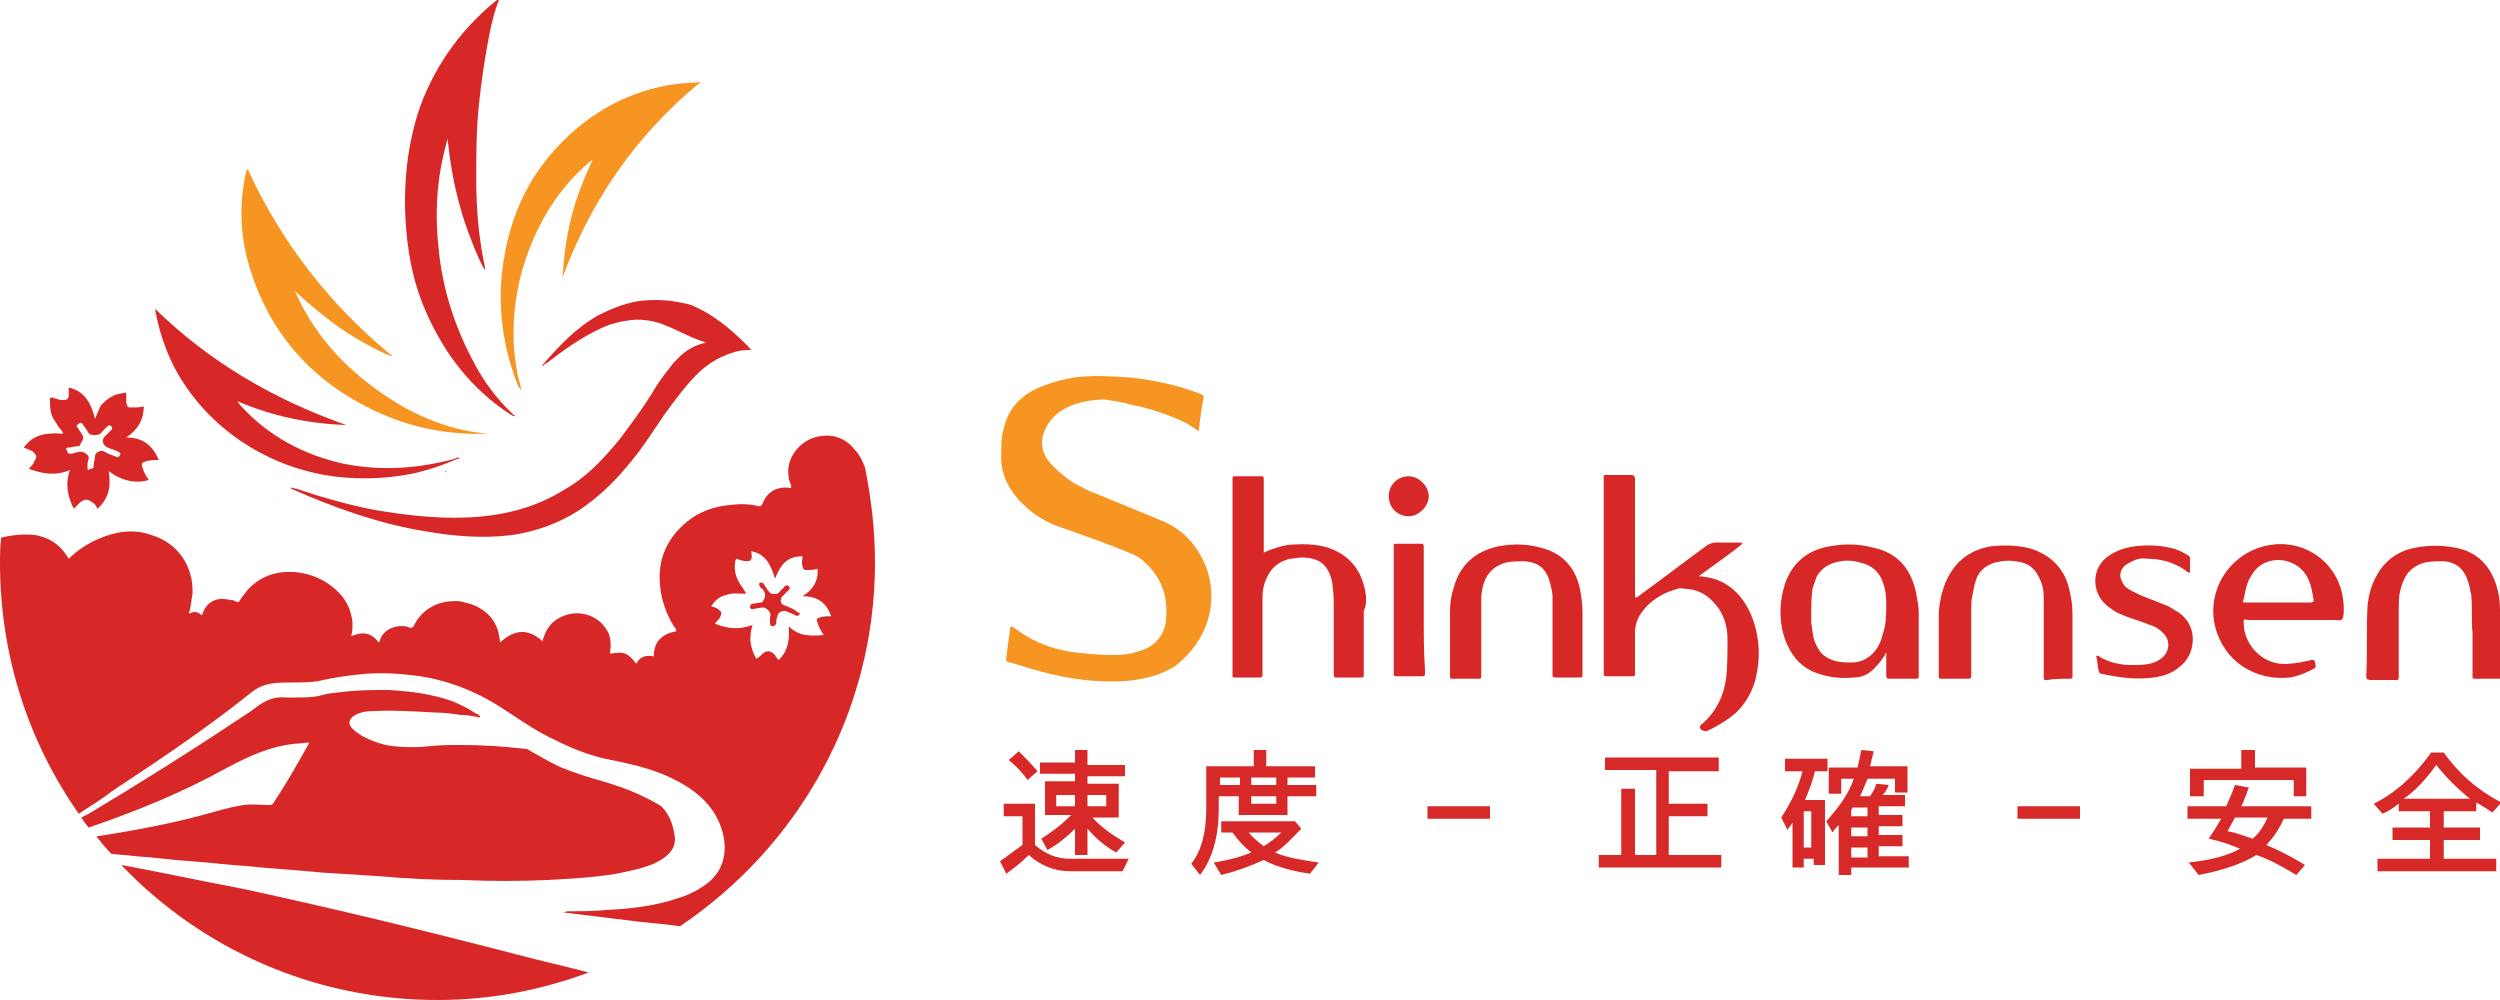<?xml version="1.0" encoding="utf-8"?>
<!-- Generator: Adobe Illustrator 26.5.0, SVG Export Plug-In . SVG Version: 6.00 Build 0)  -->
<svg version="1.1" id="Layer_1" xmlns="http://www.w3.org/2000/svg" xmlns:xlink="http://www.w3.org/1999/xlink" x="0px" y="0px"
	 viewBox="0 0 200 80" style="enable-background:new 0 0 200 80;" xml:space="preserve">
<style type="text/css">
	.st0{fill:#F79523;}
	.st1{fill:#D72727;}
	.st2{fill:#D72927;}
</style>
<g>
	<g>
		<path class="st0" d="M96.5,45.4c-0.7-1.8-1.9-3.1-3.7-3.8c-1.7-0.7-3.4-1.4-5.1-2.1c-0.6-0.2-1.1-0.5-1.7-0.8
			c-0.8-0.5-1.5-1.1-2.1-1.8c-0.8-1-0.6-2.1-0.1-2.9c0.3-0.5,0.7-0.9,1.2-1.2c0.8-0.5,1.7-0.7,2.6-0.8c0.3,0,0.7-0.1,1,0
			c0.7,0.1,1.3,0.2,2,0.4c1.5,0.3,3,0.8,4.4,1.5c0.3,0.2,0.6,0.4,0.9,0.6c0.1-0.9,0.2-1.8,0.4-2.7c0-0.1,0-0.2-0.1-0.2
			c-0.1,0-0.1-0.1-0.2-0.1c-1.8-0.7-3.7-1.1-5.6-1.3c-1.5-0.1-3-0.2-4.5,0c-1.1,0.2-2.2,0.5-3.2,1c-1.3,0.7-2.1,1.7-2.4,3.1
			c-0.2,0.6-0.2,1.2-0.2,1.9c-0.1,1.6,0.5,2.9,1.7,4.1c1,1,2.1,1.6,3.4,2c1.7,0.6,3.4,1.2,5.1,1.9c0.5,0.2,0.9,0.4,1.3,0.8
			c1.2,1.1,1.8,2.5,1.7,4.2c0,1.5-0.8,2.5-2.2,2.9c-0.6,0.2-1.2,0.3-1.9,0.3c-1.3,0-2.6-0.1-3.8-0.3c-1.6-0.3-3-0.9-4.3-1.9
			c-0.1,0-0.1-0.1-0.2-0.1c-0.1,0.1-0.1,0.2-0.1,0.3c-0.1,0.7-0.2,1.4-0.3,2.2c0,0.3-0.1,0.3,0.3,0.4c0.8,0.2,1.6,0.5,2.4,0.7
			c2.2,0.6,4.3,0.9,6.6,0.8c1.5-0.1,2.9-0.4,4.2-1.2C96.7,51.2,97.5,48.1,96.5,45.4z"/>
		<path class="st1" d="M140.4,54.5c0.3-1.2,0.4-2.3,0.2-3.5c-0.2-1.2-0.6-2.3-1.4-3.3c-0.7-0.8-1.5-1.3-2.5-1.5
			c-0.2,0-0.4-0.1-0.8-0.1c1.2-0.9,2.4-1.7,3.5-2.6c-0.1-0.1-0.2-0.1-0.3-0.1c-0.6,0-1.2,0-1.8,0c-0.3,0-0.5,0.1-0.7,0.2
			c-1.8,1.3-3.6,2.7-5.4,4c-0.1,0.1-0.2,0.2-0.4,0.2c0-0.2,0-0.3,0-0.4c0-2.5,0-5,0-7.5c0-0.5,0-1.1,0-1.6c0-0.2-0.1-0.3-0.3-0.3
			c-0.6,0-1.1,0-1.7,0c-0.6,0-0.5-0.1-0.5,0.5c0,4.7,0,9.4,0,14.1c0,0.4,0,0.8,0,1.2c0,0.3,0,0.3,0.3,0.3c0.6,0,1.3,0,1.9,0
			c0.3,0,0.3,0,0.3-0.3c0-1.1,0-2.2,0-3.2c0-0.6,0.2-1.2,0.6-1.7c0.6-0.8,1.5-1.4,2.5-1.7c0.3-0.1,0.5-0.2,0.8-0.1
			c1,0,1.8,0.4,2.5,1.2c0.7,0.8,1,1.8,1,2.8c0,1.1,0,2.1-0.1,3.1c-0.2,1.5-0.8,2.7-1.9,3.7c-0.1,0-0.1,0.1-0.2,0.2c0,0,0,0.1,0,0.1
			c0,0.2,0.3,0.3,0.5,0.3c0.9-0.4,1.7-0.9,2.4-1.5C139.6,56.3,140.1,55.5,140.4,54.5z"/>
		<path class="st1" d="M109.1,46.8c-0.4-1.5-1.4-2.5-2.9-3c-1-0.3-2.1-0.3-3.2-0.2c-0.6,0.1-1.2,0.3-1.9,0.6c0-0.2,0-0.3,0-0.5
			c0-1.8,0-3.5,0-5.3c0-0.3,0-0.3-0.3-0.3c-0.6,0-1.3,0-1.9,0c-0.3,0-0.3,0-0.3,0.3c0,0.1,0,0.1,0,0.2c0,5.1,0,10.1,0,15.2
			c0,0.1,0,0.2,0,0.2c0,0.2,0,0.2,0.2,0.2c0.7,0,1.4,0,2,0c0.2,0,0.2-0.1,0.2-0.3c0-0.9,0-1.9,0-2.8c0-1.1,0-2.2,0-3.3
			c0-0.6,0.1-1.1,0.4-1.7c0.4-0.8,1-1.2,1.8-1.4c0.3,0,0.6-0.1,0.9-0.1c1.5,0,2.2,0.6,2.5,2.1c0,0.1,0,0.1,0,0.2
			c0.1,0.6,0.1,1.1,0.1,1.7c0,1.7,0,3.5,0,5.2c0,0.4,0,0.4,0.3,0.4c0.6,0,1.2,0,1.8,0c0.3,0,0.3,0,0.3-0.3c0-1.7,0-3.4,0-5
			C109.4,48.2,109.3,47.5,109.1,46.8z"/>
		<path class="st1" d="M150.9,52.2c0,0.6,0,1.2,0,1.8c0,0.1,0,0.3,0.2,0.3c0.7,0,1.4,0,2.2,0c0.1,0,0.2,0,0.2-0.2c0-0.1,0-0.2,0-0.2
			c0-1.6,0-3.2,0-4.8c0-0.5-0.1-1.1-0.2-1.6c-0.4-2-1.5-3.3-3.5-3.7c-1.1-0.3-2.3-0.3-3.4-0.1c-1.8,0.3-3,1.3-3.6,3
			c-0.5,1.6-0.5,3.2,0.1,4.7c0.5,1.2,1.3,2.1,2.6,2.5c0.9,0.3,1.8,0.4,2.8,0.3c0.7,0,1.3-0.3,1.8-0.9c0.3-0.3,0.5-0.6,0.7-0.9
			C150.8,52.4,150.8,52.3,150.9,52.2z M149.8,52.3c-0.4,0.4-1,0.7-1.6,0.7c-0.4,0-0.8,0-1.3-0.1c-0.8-0.2-1.3-0.6-1.6-1.3
			c-0.3-0.6-0.3-1.2-0.4-1.8c0-0.3,0-0.6,0-0.8c0-0.6,0-1.2,0.1-1.9c0.1-0.3,0.2-0.6,0.3-0.9c0.3-0.6,0.8-1,1.5-1.2
			c0.7-0.2,1.3-0.2,2,0c0.9,0.2,1.5,0.7,1.8,1.5c0.2,0.5,0.3,1.1,0.3,1.7c0,0.9,0,1.8-0.3,2.6C150.5,51.3,150.2,51.9,149.8,52.3z"/>
		<path class="st1" d="M124,46.6c0.1,0.4,0.2,0.8,0.2,1.1c0,1,0,2,0,2.8c0,1.2,0,2.2,0,3.3c0,0.4,0,0.4,0.3,0.4c0.6,0,1.2,0,1.8,0
			c0.3,0,0.3,0,0.3-0.3c0-1.6,0-3.3,0-4.9c0-0.7-0.1-1.3-0.2-1.9c-0.4-1.8-1.5-2.9-3.2-3.3c-1.1-0.3-2.2-0.3-3.3-0.1
			c-1.9,0.4-3.1,1.5-3.6,3.3c-0.2,0.6-0.3,1.2-0.3,1.9c0,1.7,0,3.4,0,5.1c0,0.3,0,0.3,0.3,0.3c0.6,0,1.3,0,1.9,0
			c0.3,0,0.3,0,0.3-0.3c0-1.7,0-3.4,0-5.1c0-0.3,0-0.7,0-1c0-0.5,0.1-1,0.3-1.5c0.3-0.7,0.9-1.2,1.7-1.4c0.5-0.1,1-0.1,1.5-0.1
			C123.1,45,123.7,45.5,124,46.6z"/>
		<path class="st1" d="M165.5,54.3c0.3,0,0.3,0,0.3-0.3c0-1.6,0-3.2,0-4.8c0-0.8-0.1-1.5-0.3-2.2c-0.4-1.6-1.5-2.6-3-3.1
			c-1.1-0.3-2.2-0.3-3.2-0.2c-1.8,0.3-3,1.3-3.7,3c-0.3,0.8-0.5,1.7-0.5,2.6c0,1.5,0,3.1,0,4.6c0,0.1,0,0.2,0,0.2
			c0,0.1,0,0.2,0.2,0.2c0.7,0,1.4,0,2.2,0c0.1,0,0.2-0.1,0.2-0.2c0-0.1,0-0.2,0-0.3c0-1.7,0-3.4,0-5.1c0-0.4,0-0.7,0.1-1.1
			c0.1-0.5,0.2-1.1,0.4-1.5c0.3-0.6,0.8-0.9,1.4-1.1c0.5-0.1,1-0.2,1.6-0.1c1.1,0.1,1.7,0.6,2.1,1.7c0.2,0.5,0.2,1,0.2,1.6
			c0,0.9,0,1.8,0,2.8c0,0,0,0,0,0c0,1,0,2.1,0,3.1c0,0.3,0,0.3,0.3,0.3C164.3,54.3,164.9,54.3,165.5,54.3z"/>
		<path class="st1" d="M200,48.8c0-0.7-0.1-1.4-0.3-2c-0.5-1.5-1.4-2.5-2.9-2.9c-1.2-0.3-2.4-0.3-3.5-0.1c-1.2,0.2-2.2,0.8-2.9,1.8
			c-0.6,0.9-0.9,1.8-1,2.9c-0.1,1.9,0,3.7-0.1,5.6c0,0.2,0.1,0.3,0.3,0.3c0.6,0,1.2,0,1.8,0c0.5,0,0.5,0.1,0.5-0.5
			c0-1.8,0-3.7,0-5.5c0-0.7,0.1-1.3,0.4-2c0.3-0.7,0.9-1.2,1.7-1.4c0.5-0.1,1-0.1,1.5-0.1c1.1,0.1,1.7,0.7,2,1.8
			c0.1,0.3,0.1,0.6,0.2,0.9c0.1,1.1,0,2.1,0.1,3c0,1.2,0,2.3,0,3.4c0,0.3,0,0.3,0.3,0.3c0.6,0,1.2,0,1.8,0c0.3,0,0.3,0,0.3-0.3
			C200,52.2,200,50.5,200,48.8z"/>
		<path class="st1" d="M181.6,43.6c-3.1,0.5-5.1,3.5-4.4,6.5c0.7,2.8,3.2,4.4,6,4.1c0.6-0.1,1.1-0.3,1.7-0.6
			c0.4-0.2,0.4-0.2,0.3-0.6c0,0,0,0,0,0c0-0.2-0.1-0.2-0.3-0.2c-0.3,0.1-0.6,0.1-0.9,0.2c-0.7,0.1-1.4,0.2-2.1,0
			c-1.4-0.4-2.5-1.8-2.4-3.4c0.1-0.1,0.2,0,0.4,0c2.3,0,4.6,0,6.8,0c0.3,0,0.6,0.1,0.7-0.1c0.1-0.2,0.1-0.5,0.1-0.8
			C187.5,45.3,184.6,43.1,181.6,43.6z M184.8,48.2c-1.6,0-3.2,0-4.9,0c-0.1,0-0.1,0-0.2,0c-0.3,0-0.3,0-0.2-0.3
			c0.1-0.5,0.2-1,0.4-1.5c0.1-0.2,0.2-0.3,0.3-0.5c1.1-1.7,3.6-1.3,4.4,0.3c0.3,0.6,0.4,1.2,0.5,1.9C185,48.2,184.9,48.2,184.8,48.2
			z"/>
		<path class="st1" d="M174.3,49c-0.4-0.2-0.7-0.5-1.1-0.6c-0.7-0.3-1.3-0.5-2-0.8c-0.4-0.2-0.9-0.4-1.2-0.7
			c-0.1-0.1-0.2-0.3-0.3-0.5c-0.2-0.5,0-1,0.5-1.3c0.5-0.3,1-0.5,1.6-0.4c1.1,0,2.1,0.3,3,0.9c0.1,0.1,0.2,0.2,0.4,0.2
			c0-0.4,0-0.7,0-1.1c0-0.1,0-0.2-0.2-0.3c-0.5-0.3-0.9-0.5-1.5-0.6c-0.9-0.2-1.8-0.2-2.7-0.1c-0.7,0.1-1.4,0.3-2,0.7
			c-1.6,1-1.4,3-0.4,3.9c0.4,0.4,0.9,0.7,1.4,0.9c0.7,0.3,1.5,0.5,2.2,0.8c0.4,0.1,0.7,0.3,1,0.6c0.7,0.6,0.5,1.5,0.1,1.9
			c-0.3,0.3-0.7,0.5-1.1,0.6c-0.5,0.1-1,0.1-1.5,0.1c-0.9,0-1.8-0.2-2.6-0.7c0,0-0.1-0.1-0.2,0c0.1,0.4,0.1,0.8,0.2,1.2
			c0,0.1,0.1,0.2,0.2,0.2c1.4,0.3,2.8,0.5,4.2,0.3c0.7-0.1,1.4-0.3,2-0.8C175.7,52.4,175.9,50.1,174.3,49z"/>
		<g>
			<path class="st1" d="M113.9,48.9c0-1.7,0-3.3,0-5c0-0.4,0-0.4-0.3-0.4c-0.6,0-1.1,0-1.7,0c-0.5,0-0.4,0-0.4,0.4
				c0,3.3,0,6.6,0,9.8c0,0,0,0.1,0,0.1c0,0.3,0,0.3,0.3,0.3c0.4,0,0.8,0,1.2,0c0.3,0,0.5,0,0.8,0c0.1,0,0.2,0,0.2-0.2
				c0-0.1,0-0.2,0-0.3C113.9,52.2,113.9,50.5,113.9,48.9z"/>
			<path class="st1" d="M112.7,41.3c0.8,0,1.6-0.8,1.6-1.6c0-0.8-0.8-1.6-1.6-1.6c-0.9,0-1.6,0.7-1.6,1.6
				C111.1,40.6,111.8,41.3,112.7,41.3z"/>
		</g>
	</g>
	<g>
		<path class="st1" d="M22.1,40.2C22.1,40.2,22.2,40.2,22.1,40.2C22.2,40.2,22.2,40.2,22.1,40.2C22.2,40.1,22.1,40.1,22.1,40.2
			C22.1,40.1,22.1,40.2,22.1,40.2z"/>
		<g>
			<polygon class="st1" points="35.5,37.8 35.5,37.7 35.5,37.8 35.5,37.8 			"/>
			<path class="st1" d="M35.7,37.7c-0.1,0-0.1,0-0.1,0C35.6,37.8,35.6,37.8,35.7,37.7z"/>
			<polygon class="st1" points="35.5,37.8 35.5,37.8 35.5,37.8 35.5,37.7 35.5,37.8 35.5,37.8 			"/>
			<path class="st1" d="M34.1,25c1.5,3.4,3.7,6.2,6.8,8.2c0.1,0,0.1,0.1,0.3,0.1c0,0,0-0.1-0.1-0.1c-1.4-1.3-2.5-2.8-3.4-4.6
				c-1.4-2.7-2.3-5.6-2.6-8.6c-0.3-2.6-0.2-5.2,0.4-7.7c0.1-0.4,0.2-0.8,0.3-1.2c0.2,1.8,0.5,3.7,1,5.4c0.4,1.6,1.6,4.6,2,5.1
				c0-0.1,0-0.1,0-0.2c-0.5-2.3-0.7-4.7-0.7-7c0-2,0-3.9,0.2-5.9c0.2-2,0.5-4,0.9-6c0.2-0.9,0.4-1.8,0.8-2.7
				c-1.9,1.5-4.2,3.8-5.8,7.3c-0.9,1.9-1.2,3.6-1.4,4.5c-0.4,2.2-0.5,4.5-0.3,6.8C32.7,20.8,33.2,23,34.1,25z"/>
			<path class="st1" d="M51,24.1c-1.1,0.2-2.1,0.6-3.1,1.1c-1.8,1-3.2,2.5-4.5,4c0,0,0,0,0,0.1c0.1-0.1,0.2-0.2,0.4-0.3
				c1.3-1,2.7-2,4.2-2.7c0.8-0.4,1.7-0.6,2.5-0.7c1-0.1,2,0.1,2.9,0.5c1,0.4,2,1,3.1,1.3c-0.9,0.2-1.6,0.6-2.2,1.2
				c-0.3,0.3-0.5,0.5-0.7,0.8c-0.5,0.6-1,1.3-1.4,2c-0.8,1.3-1.7,2.5-2.6,3.7c-1.3,1.6-2.7,3.1-4.5,4.1c-2.4,1.5-5.1,2.1-7.8,2.2
				c-2.5,0.1-4.9-0.2-7.3-0.6c-2.1-0.4-4.2-1-6.3-1.7c-0.1,0-0.3-0.1-0.5-0.1c0.1,0,0.1,0.1,0.1,0.1c3.4,1.5,7,2.8,10.7,3.4
				c2.3,0.4,4.6,0.6,7,0.3c1.9-0.3,3.6-0.9,5.2-1.9c1.7-1.1,3.1-2.5,4.3-4c1-1.2,1.8-2.5,2.7-3.8c0.8-1.1,1.6-2.2,2.6-3.2
				c0.9-0.9,2-1.5,3.2-1.8c0.4-0.1,0.7-0.1,1.1-0.1c-0.4-0.5-0.8-0.8-1.2-1.2c-1.1-1-2.2-1.8-3.6-2.4C53.8,24,52.5,23.9,51,24.1z"/>
			<path class="st0" d="M41.7,31.2c0-0.2-0.1-0.3-0.1-0.5c-0.3-1-0.4-2-0.5-3.1c-0.1-2.4,0.2-4.7,1-7c1-2.9,2.6-5.5,4.9-7.5
				c0.1-0.1,0.2-0.2,0.4-0.3c-0.7,1.5-1.3,3-1.7,4.6c-0.4,1.6-0.6,3.2-0.7,4.8c2.3-6.2,5.9-11.4,11-15.6c-0.1-0.1-0.2,0-0.2,0
				c-0.8,0-1.5,0.1-2.3,0.2c-3.8,0.7-6.9,2.6-9.4,5.5c-2.5,2.9-3.7,6.4-4,10.2c-0.2,2.9,0.3,5.8,1.4,8.5
				C41.6,31,41.6,31.1,41.7,31.2z"/>
			<polygon class="st1" points="41.7,31.2 41.7,31.2 41.7,31.2 			"/>
			<path class="st0" d="M30.5,33.1c2.7,1.2,5.6,1.7,8.5,1.6c-3.4-0.3-6.4-1.7-9.1-3.7c-2.7-2-4.9-4.5-6.3-7.7c1.2,1.1,2.4,2.1,3.7,3
				c1.1,0.8,3.7,2.2,4.1,2.2c-5-4.1-8.9-9.1-11.6-15c0,0.1-0.1,0.2-0.1,0.2c-0.6,2.6-0.5,5.2,0.3,7.8C21.7,27,25.3,30.8,30.5,33.1z"
				/>
			<path class="st1" d="M27.5,38.2c1.4,0.1,2.8,0.1,4.2-0.1c1.7-0.2,3.3-0.7,4.9-1.4c0.1,0,0.2,0,0.1-0.1c-0.1,0-0.2,0-0.3,0.1
				c-3,0.8-5.9,1-8.9,0.4c-3.2-0.7-6-2.2-8.2-4.6c-0.1-0.1-0.2-0.2-0.3-0.4c2.8,1.2,5.7,1.8,8.7,1.9C22,32,16.8,29,12.4,24.7
				c0.3,1.7,0.8,3.2,1.5,4.6C16.5,34.3,21.7,37.7,27.5,38.2z"/>
			<path class="st1" d="M2.8,36.8c-0.1,0.3-0.3,0.5-0.5,0.7c1.1,0.4,2.1,0.6,3.3,0.1c-0.4,1.1-0.2,2.1,0.3,3.1
				c0.2-0.2,0.3-0.3,0.5-0.5c0.4-0.3,0.6-0.3,1,0c0.2,0.1,0.3,0.3,0.4,0.5c0.9-0.8,1.1-1.8,0.9-3c1.1,0.8,2.2,1,3.2,0.7
				c-0.2-0.3-0.4-0.6-0.5-1c-0.1-0.3-0.1-0.4,0.3-0.5c0.3-0.1,0.6-0.1,1-0.1c-0.5-1.2-1.3-1.8-2.6-1.8c0.9-0.6,1.4-1.4,1.4-2.5
				c-0.3,0.1-0.6,0.1-0.9,0.1c-0.4,0-0.4,0-0.5-0.4c0-0.3,0-0.5,0-0.8c-0.4,0.1-0.8,0.1-1.1,0.3c-0.4,0.2-0.6,0.4-0.9,0.7
				c-0.2,0.3-0.3,0.7-0.5,1.1c-0.3-1.2-0.8-2.2-2.1-2.5c0,0.1,0,0.1,0,0.1c0,0.1,0,0.2,0,0.3c0,0.1,0,0.2,0,0.3C5.4,32,5.3,32,5,32
				c-0.3,0-0.5-0.1-0.8-0.2c-0.1,0-0.2,0-0.2,0.1c0,0.6,0,1.3,0.4,1.8c0.2,0.3,0.3,0.5,0.5,0.7C5,34.6,5.1,34.6,5,34.7
				c-1.2-0.1-2.3,0-3.1,1.1c0.2,0.1,0.5,0.2,0.7,0.3C2.9,36.4,3,36.5,2.8,36.8z M5.5,35.8c0.2,0,0.5-0.1,0.7-0.1
				c0.2,0,0.2-0.1,0.3-0.3c0.3-0.4,0.1-0.6-0.1-0.9c-0.1-0.1-0.1-0.2-0.2-0.3c-0.1-0.1-0.1-0.2,0.1-0.3c0.1-0.1,0.2-0.1,0.3,0
				c0.1,0.2,0.3,0.4,0.4,0.6c0.1,0.2,0.2,0.3,0.5,0.3c0.3,0,0.5,0,0.7-0.3c0.1-0.1,0.3-0.3,0.4-0.4c0.1-0.1,0.2-0.1,0.3,0
				c0.1,0.1,0.1,0.2,0,0.3c-0.2,0.2-0.3,0.3-0.5,0.5c-0.3,0.3-0.2,0.7,0.2,0.9c0.3,0.1,0.5,0.2,0.8,0.3c0.1,0.1,0.3,0.1,0.2,0.3
				c-0.1,0.2-0.2,0.2-0.4,0.1c-0.3-0.1-0.6-0.2-0.9-0.4c-0.3-0.1-0.7,0.1-0.7,0.4c0,0.2-0.1,0.5-0.1,0.7c0,0.3-0.1,0.3-0.3,0.3
				C7,37.7,7,37.6,7,37.3c0-0.2,0-0.4,0.1-0.6c0-0.1,0-0.2-0.1-0.3c-0.3-0.3-0.6-0.3-0.9-0.2c-0.1,0-0.3,0.1-0.4,0.1
				c-0.2,0-0.3,0-0.3-0.2C5.2,35.9,5.3,35.8,5.5,35.8z"/>
			<polygon class="st1" points="41.7,31.2 41.7,31.2 41.7,31.2 			"/>
			<path class="st1" d="M41.7,31.2C41.8,31.3,41.7,31.3,41.7,31.2C41.8,31.3,41.8,31.2,41.7,31.2C41.8,31.2,41.8,31.2,41.7,31.2
				C41.7,31.2,41.7,31.2,41.7,31.2z"/>
		</g>
		<g>
			<path class="st1" d="M70,45c0-2.6-0.3-5.1-0.8-7.6c-0.2-0.5-0.4-1-0.8-1.4c-0.7-0.9-1.7-1.3-2.8-1.1c-1.5,0.2-2.8,1.7-2.5,3.3
				c0,0.3,0.2,0.5,0.2,0.8c-0.1,0.1-0.2,0-0.4,0c-1,0-1.6,0.5-1.9,1.3c-0.1,0.2-0.2,0.2-0.3,0.2c-0.8-0.2-1.5-0.2-2.3-0.1
				c-1.2,0.1-2.4,0.5-3.4,1.3c-1.6,1.3-2.4,3-2.2,5.1c0.1,1.2,0.5,2.3,1.1,3.3c0.1,0.1,0.2,0.2,0.2,0.4c-1.1,0.2-1.8,0.8-1.8,2
				c-0.6-0.1-1.1,0-1.4,0.6c-0.7-0.9-1-1-2.1-0.8c0.1-0.8,0.1-1.5-0.4-2.1c-0.4-0.6-1.1-1-1.8-1.1c-0.6-0.1-1.2,0-1.8,0.3
				c-0.8,0.4-1.2,1.1-1.4,1.9c-1.2-1.1-2.3-0.9-3.4,0.1c-0.1-1.4-0.7-2.3-1.9-2.9c-0.4-0.2-0.9-0.3-1.3-0.4
				c-1.5-0.1-2.7,0.4-3.5,1.6c-0.1,0.2-0.2,0.4-0.3,0.5c-0.2,0.1-0.4-0.1-0.6-0.1c-0.7-0.1-1.7,0.2-2,1.1c0,0.1,0,0.1-0.1,0.2
				c-0.6-0.8-1.3-0.9-2.2-0.5c0.1-0.4,0.1-0.7,0.1-1.1c-0.1-1-0.5-1.8-1.1-2.4c-0.9-0.9-1.9-1.4-3.2-1.6c-1.6-0.2-3,0.2-4.1,1.4
				c-0.2,0.3-0.4,0.5-0.6,0.8c-0.1,0.2-0.1,0.2-0.4,0.1c-0.1-0.1-0.3-0.1-0.4-0.1c-1.1-0.3-1.9,0.2-2.2,1.1c0,0,0,0.1-0.1,0.1
				c-0.3-0.3-0.6-0.3-1-0.1c0.2-0.6,0.2-1.1,0.3-1.6c0.1-2.2-1.2-4.1-3.3-4.7c-1.4-0.5-2.8-0.3-4.2,0.3c-0.9,0.4-1.7,0.9-2.4,1.6
				c-0.1-0.1-0.1-0.2-0.2-0.3c-0.6-0.9-1.4-1.4-2.5-1.6c-0.9-0.1-1.8,0-2.7,0.2C0,43.7,0,44.4,0,45c0,7.5,2.3,14.4,6.3,20.1
				c0.9-0.6,1.9-1.2,2.8-1.9c3.8-2.5,7.5-5,11-7.8c0.5-0.4,1-0.6,1.5-0.7c0.6-0.1,1.1-0.1,1.7-0.1c0.7,0,1.4,0,2.1-0.1
				c1.3-0.3,2.6-0.5,3.9-0.6c1.5-0.1,2.9,0,4.3,0.2c2.6,0.4,4.9,1.4,7.1,2.9c1.2,0.8,2.4,1.6,3.7,2.2c1.4,0.7,2.9,1.3,4.5,1.6
				c1,0.2,1.9,0.4,2.9,0.7c1.3,0.4,2.6,1,3.7,1.8c1.2,0.9,2.1,2.1,2.4,3.7c0.3,1.7-0.3,3.1-1.8,4c-0.6,0.4-1.3,0.7-2,0.9
				c-1.8,0.6-3.7,0.8-5.6,0.9c-1,0.1-2,0.1-3,0.1c-0.1,0-0.2,0-0.4,0.1c1.6,0.2,3.3,0.4,4.9,0.6c1.5,0.2,3,0.3,4.4,0.5
				C63.9,67.7,70,57,70,45z M57.2,49.9c0.1-0.2,0.3-0.3,0.4-0.5c0.2-0.4,0.1-0.5-0.2-0.7c-0.1-0.1-0.3-0.1-0.5-0.2
				c0.3-0.5,0.7-0.8,1.2-0.9c0.5-0.2,1-0.1,1.6-0.1c-0.1-0.2-0.2-0.3-0.3-0.5c-0.4-0.5-0.7-1.2-0.6-1.9c0-0.1,0-0.2,0.1-0.4
				c0.3,0.1,0.6,0.2,0.9,0.2c0.2,0,0.3-0.1,0.3-0.2c0.1-0.2,0-0.4,0-0.6c1.2,0.2,1.6,1.2,1.9,2.2c0.5-1.3,1.1-1.8,2.2-1.8
				c0,0.3-0.1,0.5,0,0.8c0.1,0.3,0.1,0.3,0.3,0.3c0.3,0,0.6,0,0.9-0.1c0.1,1-0.4,1.7-1.2,2.2c1.2,0,1.9,0.5,2.3,1.6
				c-0.4,0-0.7,0-0.9,0.1c-0.3,0.1-0.3,0.1-0.2,0.4c0.1,0.4,0.3,0.7,0.5,1c-1.1,0.1-2,0.1-2.8-0.7c0.1,1.4-0.2,2.1-0.8,2.7
				c-0.1-0.1-0.2-0.2-0.3-0.4c-0.4-0.4-0.7-0.4-1.1,0c-0.1,0.1-0.2,0.2-0.4,0.3c-0.5-0.9-0.6-1.7-0.3-2.7
				C59.1,50.4,58.2,50.3,57.2,49.9z"/>
			<path class="st1" d="M51,63.5c-0.9-0.4-1.8-0.7-2.8-1c-1.1-0.3-2.3-0.7-3.3-1.1c-0.9-0.4-1.7-0.9-2.6-1.4
				c-0.1-0.1-0.3-0.1-0.4-0.1c-1.7-0.2-3.3-0.3-5-0.3c-0.9,0-1.7,0-2.6,0.1c-0.9,0.1-1.8,0.1-2.8,0c-0.9-0.1-1.7-0.4-2.5-0.8
				c-0.3-0.2-0.6-0.4-0.8-0.6c-0.4-0.4-0.3-0.8,0.2-1.1c0.4-0.2,0.8-0.3,1.2-0.3c1.7-0.1,3.4,0,5.2,0.1c0.7,0,1.4,0.1,2.1,0.2
				c0.5,0,1,0.1,1.5,0.2c0,0,0,0,0-0.1c-0.1-0.1-0.2-0.2-0.3-0.2c-0.6-0.4-1.2-0.7-1.9-1c-1.7-0.6-3.4-0.8-5.1-0.9
				c-1.1,0-2.1,0-3.2,0.1c-0.7,0.1-1.4,0.1-2.1,0.3c-0.7,0.2-1.4,0.2-2.1,0.2c-0.3,0-0.6,0-0.8,0c-0.9-0.1-1.6,0.2-2.3,0.7
				c-0.5,0.4-1,0.7-1.6,1.1c-3.9,2.6-7.9,5.1-11.9,7.5c-0.2,0.1-0.4,0.2-0.6,0.3c0.2,0.3,0.4,0.6,0.6,0.8c3.8-1.3,7.5-2.8,11.1-4.8
				c1.7-0.9,3.4-1.7,5.4-1.9c0.4,0,0.8-0.1,1.1-0.1c0,0.1,0,0.1,0,0.1c-0.9,1.6-1.8,3.2-2.8,4.7c-0.1,0.2-0.2,0.2-0.4,0.2
				c-0.7,0-1.3-0.1-2,0c-0.7,0.1-1.5,0.3-2.2,0.5c-3.1,0.9-6.3,1.5-9.5,2c0,0-0.1,0-0.1,0c0.4,0.5,0.8,1,1.2,1.4
				c0.7,0.1,1.3,0.1,2,0.2c1.5,0.1,2.9,0.3,4.4,0.4c1.5,0.1,3,0.3,4.6,0.4c1.9,0.2,3.8,0.3,5.8,0.5c1.6,0.1,3.2,0.2,4.7,0.3
				c2.2,0.2,4.4,0.3,6.6,0.3c2.3,0.1,4.5,0.1,6.8,0c1.8-0.1,3.7-0.2,5.5-0.5c1-0.2,2-0.4,3-0.8c0.4-0.2,0.8-0.4,1.2-0.8
				c0.3-0.3,0.5-0.7,0.5-1.2c-0.1-1-0.4-1.9-1.1-2.6C52.3,64.1,51.6,63.8,51,63.5z"/>
			<path class="st1" d="M9.7,69.2C16.1,75.9,25.1,80,35,80c4.3,0,8.3-0.8,12.1-2.2c-1.9-0.5-3.7-0.9-5.6-1.4
				c-7.3-1.9-14.7-3.7-22.1-5.3C16.2,70.5,13,69.8,9.7,69.2z"/>
			<path class="st1" d="M63.4,48.7c-0.2-0.1-0.5-0.2-0.7-0.3c-0.3-0.1-0.3-0.5-0.1-0.7c0.2-0.2,0.3-0.3,0.5-0.5
				c0.1-0.1,0.1-0.2,0-0.3c-0.1-0.1-0.2-0.1-0.3,0c-0.1,0-0.1,0.1-0.1,0.1c-0.1,0.1-0.2,0.2-0.3,0.3c-0.2,0.3-0.4,0.2-0.6,0.2
				c-0.2,0-0.3-0.2-0.4-0.3c-0.1-0.2-0.2-0.3-0.3-0.5c-0.1-0.1-0.2-0.1-0.3-0.1c-0.1,0.1-0.1,0.2,0,0.3c0,0.1,0.1,0.2,0.2,0.2
				c0.2,0.3,0.3,0.5,0.1,0.9c-0.1,0.1-0.1,0.2-0.2,0.2c-0.2,0-0.5,0.1-0.7,0.1c-0.1,0-0.2,0.1-0.2,0.3c0,0.1,0.2,0.2,0.3,0.1
				c0.2,0,0.5-0.1,0.7-0.1c0.1,0,0.2,0,0.3,0.1c0.3,0.2,0.4,0.4,0.3,0.7c0,0.1,0,0.3,0,0.4c0,0.1,0,0.3,0.2,0.3
				c0.2,0,0.2-0.1,0.3-0.2c0-0.2,0-0.4,0.1-0.6c0-0.3,0.4-0.5,0.7-0.4c0.2,0.1,0.5,0.2,0.7,0.3c0.1,0.1,0.3,0.1,0.4-0.1
				C63.7,48.9,63.6,48.8,63.4,48.7z"/>
		</g>
	</g>
	<g>
		<g>
			<path class="st2" d="M82.3,68.4c-0.5,0.5-1.1,1-1.8,1.5l-0.5-1c0.6-0.4,1.2-0.9,1.8-1.3v-2.3h-1.5v-1h2.5v3.3
				c0.8,0.7,1.7,1.1,2.8,1.1h4.7l-0.5,1h-4.2C84.3,69.7,83.2,69.2,82.3,68.4z M82.2,62.4c-0.4-0.6-0.9-1.1-1.5-1.6l0.8-0.7
				c0.5,0.5,1,1,1.5,1.6L82.2,62.4z M87,66.3v2.1h-1v-2.1c-0.6,0.6-1.3,1.2-2.2,1.7l-0.5-0.9c0.8-0.5,1.6-1.1,2.4-1.9h-2.1v-2.7H86
				v-0.6h-2.8v-0.9H86V60h1v1.2h3v0.9h-3v0.6h2.5v2.7h-2.1c0.7,0.8,1.6,1.4,2.6,2l-0.7,0.8C88.4,67.7,87.7,67.1,87,66.3z M84.5,63.6
				v0.9H86v-0.9H84.5z M87,64.5h1.5v-0.9H87V64.5z"/>
			<path class="st2" d="M105.3,62.8v0.9H103v1.5h-3.9v-1.5h-1.6v1c0,2.2-0.5,4-1.5,5.3l-0.7-0.9c0.8-1,1.2-2.5,1.2-4.4v-3.4h3.8V60
				h1v1.3h3.9v0.9H103v0.6H105.3z M104.8,69.9c-1.3-0.2-2.6-0.5-3.7-1.1c-1.1,0.5-2.2,0.9-3.4,1.2l-0.6-1c1.3-0.2,2.3-0.5,3-0.8
				c-0.5-0.4-1-0.9-1.5-1.6h-0.9v-0.9h5.9l0.5,0.6c-0.8,0.8-1.4,1.5-2.1,1.9c0.9,0.4,2.1,0.6,3.5,0.8L104.8,69.9z M99.2,62.2h-1.6
				v0.6h1.6V62.2z M101.1,67.7c0.5-0.3,1-0.7,1.4-1.1h-2.6C100.2,67,100.6,67.3,101.1,67.7z M102.1,62.2h-2v0.6h2V62.2z M102.1,63.7
				h-2v0.6h2V63.7z"/>
		</g>
		<path class="st2" d="M119.2,64.5v1h-5v-1H119.2z"/>
		<g>
			<path class="st2" d="M137.4,61.7h-3.9v2.6h3.1v1h-3.1v3.1h4.2v1h-9.8v-1h1.8v-5.3h1.1v5.3h1.7v-6.8h-4.1v-1h9.1V61.7z"/>
			<path class="st2" d="M144.9,68.7h-0.6v0.7h-0.9v-3.6c-0.1,0.2-0.3,0.4-0.4,0.6l-0.5-1c0.8-1.2,1.4-2.5,1.7-3.7h-1.4v-1h3.4v1h-1
				c-0.2,0.8-0.5,1.6-0.8,2.3h1.6v5.2h-0.9V68.7z M144.3,67.8h0.6v-2.9h-0.6V67.8z M147.3,63.5h-1v-2.1h2.3c0.1-0.4,0.2-0.8,0.3-1.4
				l1,0.1c-0.1,0.4-0.2,0.8-0.3,1.2h3v2.1h-1v-1.1h-2.2c-0.2,0.5-0.4,1-0.6,1.4h0.8c0.2-0.3,0.4-0.6,0.5-1l1,0.1
				c-0.1,0.3-0.3,0.6-0.5,0.8h1.8v0.9h-2.1v0.7h1.9v0.9h-1.9v0.7h1.9v0.9h-1.9v0.8h2.4v0.9h-4.6V70h-1V66c-0.2,0.2-0.4,0.4-0.5,0.6
				l-0.5-0.9c1-1.1,1.8-2.2,2.2-3.4h-1V63.5z M148.2,64.6l-0.1,0.2v0.5h1.3v-0.7H148.2z M148.1,66.2v0.7h1.3v-0.7H148.1z
				 M149.4,68.6v-0.8h-1.3v0.8H149.4z"/>
		</g>
		<path class="st2" d="M166.4,64.5v1h-5v-1H166.4z"/>
		<g>
			<path class="st2" d="M183.7,70c-1-0.6-2-1.2-3.2-1.6c-1.1,0.7-2.6,1.2-4.6,1.6l-0.8-1c1.9-0.2,3.2-0.6,4.1-1.1
				c-0.7-0.3-1.5-0.6-2.5-0.8c0.4-0.6,0.7-1.1,1-1.6h-2.7v-1h3.1c0.2-0.5,0.5-1.1,0.7-1.7l1.1,0.2c-0.2,0.6-0.4,1.1-0.6,1.5h5.6v1
				h-2.2c-0.4,0.9-0.9,1.6-1.4,2.1c1.2,0.5,2.3,1.1,3.1,1.6L183.7,70z M184.6,63.7h-1.1v-1.3h-7.2v1.3h-1.1v-2.2h4.1V60h1.1v1.4h4.1
				V63.7z M180.2,67.1c0.5-0.4,0.9-1,1.2-1.7h-2.6c-0.2,0.4-0.4,0.7-0.6,1.1C178.9,66.6,179.6,66.9,180.2,67.1z"/>
			<path class="st2" d="M198.4,66.2v1h-2.9v1.5h4.2v1h-9.5v-1h4.2v-1.5h-3v-1h3v-1.3h-2.5v-0.6c-0.4,0.3-0.8,0.6-1.3,0.8l-0.7-0.8
				c1.8-0.9,3.3-2.3,4.6-4.1h1c1.2,1.7,2.7,3,4.6,4l-0.7,0.8c-0.5-0.3-0.9-0.6-1.3-0.8v0.7h-2.6v1.3H198.4z M197.6,63.9
				c-1-0.8-1.9-1.7-2.7-2.7c-0.8,1.1-1.6,2-2.6,2.7H197.6z"/>
		</g>
	</g>
</g>
</svg>
